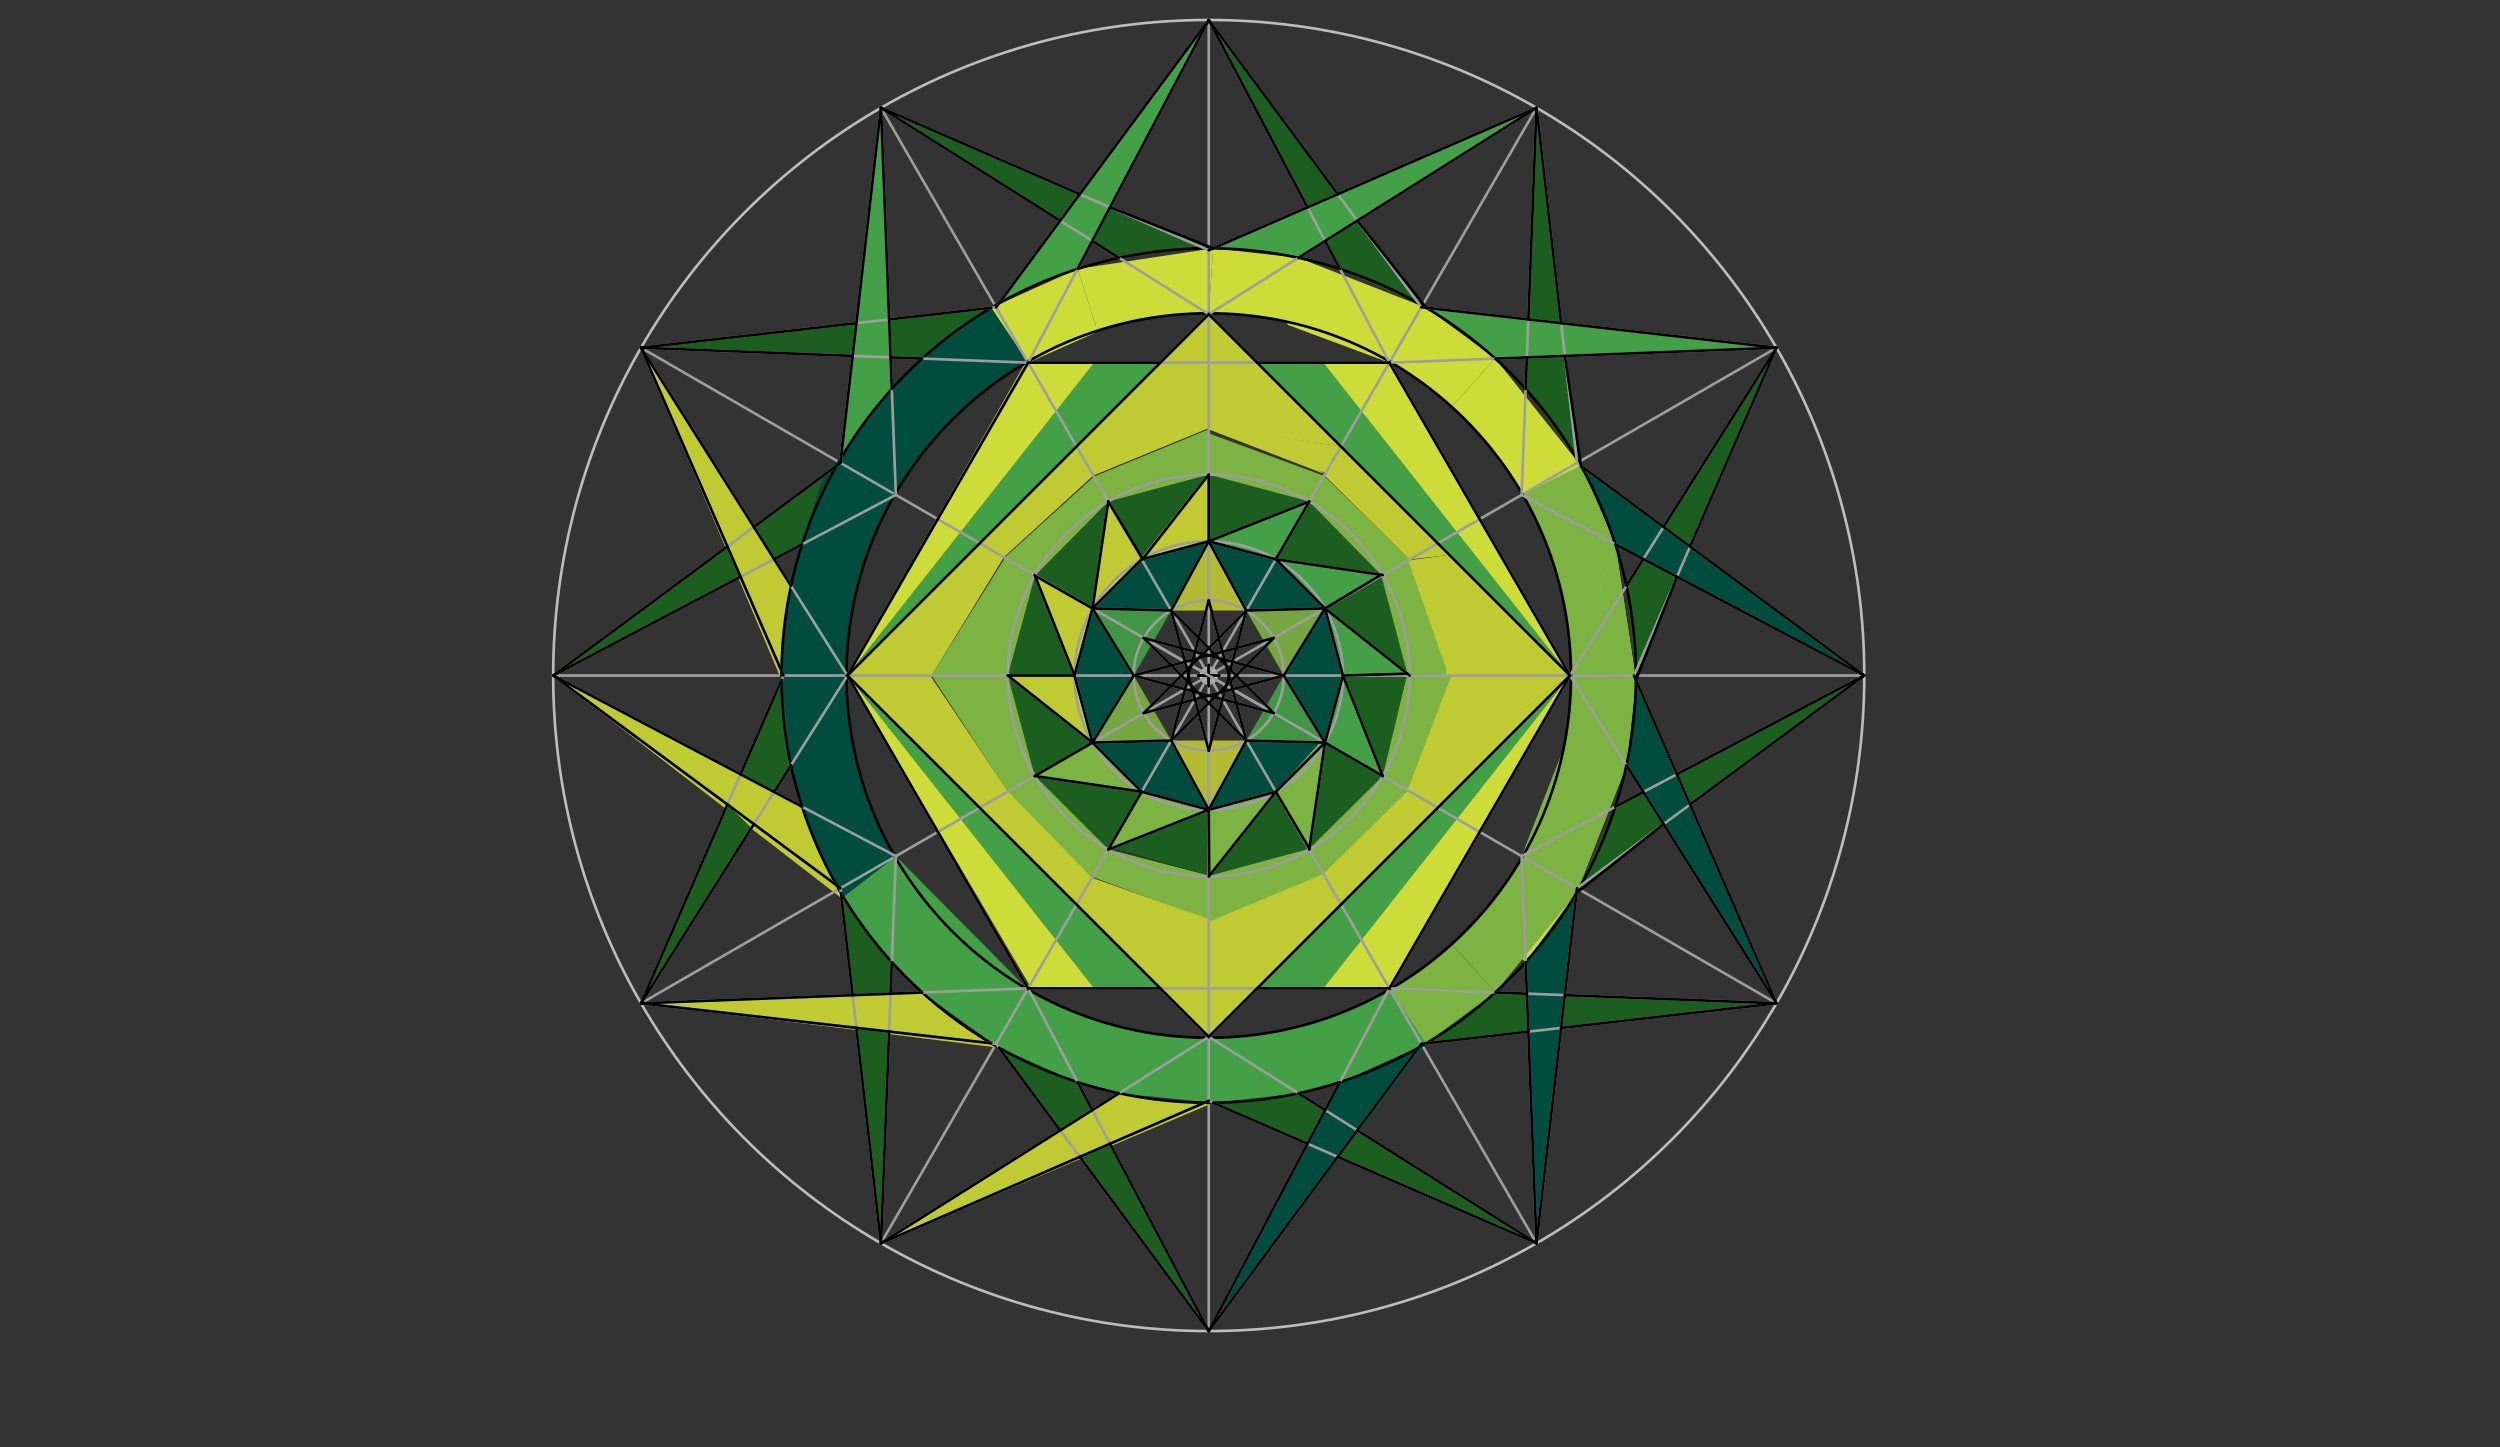 <svg xmlns="http://www.w3.org/2000/svg" class="svg--1it" height="100%" preserveAspectRatio="xMidYMid meet" viewBox="0 0 950 550" width="100%"><rect x="0" y="0" width="950" height="550" fill="#333333" stroke="none"/><defs><marker id="marker-arrow" markerHeight="16" markerUnits="userSpaceOnUse" markerWidth="24" orient="auto-start-reverse" refX="24" refY="4" viewBox="0 0 24 8"><path d="M 0 0 L 24 4 L 0 8 z" stroke="inherit"></path></marker></defs><g class="aux-layer--1FB"><g class="element--2qn"><g class="center--1s5"><line x1="455.32" y1="256.7" x2="463.32" y2="256.7" stroke="#BDBDBD" stroke-width="1" stroke-linecap="round"></line><line x1="459.32" y1="252.7" x2="459.32" y2="260.7" stroke="#BDBDBD" stroke-width="1" stroke-linecap="round"></line><circle class="hit--230" cx="459.32" cy="256.7" r="4" stroke="none" fill="transparent"></circle></g><circle cx="459.32" cy="256.7" fill="none" r="249.11" stroke="#BDBDBD" stroke-dasharray="none" stroke-width="1"></circle></g><g class="element--2qn"><circle cx="459.32" cy="256.7" r="3" stroke="#BDBDBD" stroke-width="1" fill="#ffffff"></circle>}</g></g><g class="main-layer--3Vd"><g class="element--2qn"><g fill="#C0CA33" opacity="0.5"><path d="M 455.498 242.435 L 459.32 228.171 L 455.498 242.435 Z" stroke="none"></path></g></g><g class="element--2qn"><g fill="#C0CA33" opacity="0.9"><path d="M 459.32 205.699 L 473.585 231.993 L 445.055 231.993 L 459.32 205.699 Z" stroke="none"></path></g></g><g class="element--2qn"><g fill="#7CB342" opacity="0.9"><path d="M 473.585 231.993 L 503.488 231.2 L 487.849 256.7 L 473.585 231.993 Z" stroke="none"></path></g></g><g class="element--2qn"><g fill="#43A047" opacity="0.9"><path d="M 487.849 256.7 L 503.488 282.2 L 473.609 281.408 L 487.849 256.7 Z" stroke="none"></path></g></g><g class="element--2qn"><g fill="#C0CA33" opacity="0.9"><path d="M 473.609 281.408 L 459.32 307.701 L 445.055 281.407 L 473.609 281.408 Z" stroke="none"></path></g></g><g class="element--2qn"><g fill="#7CB342" opacity="0.9"><path d="M 445.055 281.407 L 430.791 256.7 L 415.152 282.2 L 445.055 281.407 Z" stroke="none"></path></g></g><g class="element--2qn"><g fill="#43A047" opacity="0.9"><path d="M 430.791 256.7 L 445.055 231.993 L 415.152 231.2 L 430.791 256.7 Z" stroke="none"></path></g></g><g class="element--2qn"><g fill="#004D40" opacity="1"><path d="M 459.32 205.699 L 484.82 212.532 L 503.488 231.2 L 473.585 231.993 L 459.32 205.699 Z" stroke="none"></path></g></g><g class="element--2qn"><g fill="#004D40" opacity="1"><path d="M 503.488 231.2 L 510.321 256.7 L 503.488 282.2 L 487.849 256.7 L 503.488 231.2 Z" stroke="none"></path></g></g><g class="element--2qn"><g fill="#004D40" opacity="1"><path d="M 503.488 282.2 L 484.82 300.868 L 459.32 307.701 L 473.609 281.408 L 503.5 281.631 Z" stroke="none"></path></g></g><g class="element--2qn"><g fill="#004D40" opacity="1"><path d="M 459.32 307.701 L 445.055 281.407 L 415.152 282.2 L 415.152 282.2 L 415.152 282.2 L 433.819 300.868 L 459.32 307.701 Z" stroke="none"></path></g></g><g class="element--2qn"><g fill="#004D40" opacity="1"><path d="M 415.152 282.2 L 430.791 256.7 L 415.152 231.2 L 408.319 256.7 L 415.152 282.2 Z" stroke="none"></path></g></g><g class="element--2qn"><g fill="#004D40" opacity="1"><path d="M 415.152 231.2 L 434.216 212.426 L 459.32 205.699 L 445.055 231.993 L 415.152 231.2 Z" stroke="none"></path></g></g><g class="element--2qn"><g fill="#43A047" opacity="1"><path d="M 459.32 205.699 L 497.499 190.573 L 484.82 212.532 L 459.32 205.699 Z" stroke="none"></path></g></g><g class="element--2qn"><g fill="#43A047" opacity="1"><path d="M 484.82 212.532 L 524.794 218.425 L 503.488 231.2 L 484.82 212.532 Z" stroke="none"></path></g></g><g class="element--2qn"><g fill="#43A047" opacity="1"><path d="M 503.488 231.2 L 534.793 256 L 510.321 256.7 L 503.488 231.2 Z" stroke="none"></path></g></g><g class="element--2qn"><g fill="#43A047" opacity="1"><path d="M 510.321 256.7 L 525.447 294.879 L 503.488 282.2 L 510.321 256.7 Z" stroke="none"></path></g></g><g class="element--2qn"><g fill="#7CB342" opacity="1"><path d="M 503.488 282.2 L 497.547 322.495 L 484.82 300.868 L 502 281.631 Z" stroke="none"></path></g></g><g class="element--2qn"><g fill="#7CB342" opacity="1"><path d="M 484.82 300.868 L 459.51 332.818 L 459.32 307.701 L 484.82 300.868 Z" stroke="none"></path></g></g><g class="element--2qn"><g fill="#7CB342" opacity="1"><path d="M 459.32 307.701 L 421.141 322.827 L 433.819 300.868 L 459.32 307.701 Z" stroke="none"></path></g></g><g class="element--2qn"><g fill="#7CB342" opacity="1"><path d="M 433.819 300.868 L 415.152 282.2 L 393.193 294.879 L 433.819 300.868 Z" stroke="none"></path></g></g><g class="element--2qn"><g fill="#C0CA33" opacity="1"><path d="M 415.152 282.2 L 408.319 256.7 L 382.963 256.7 L 415.152 282.2 Z" stroke="none"></path></g></g><g class="element--2qn"><g fill="#C0CA33" opacity="1"><path d="M 408.319 256.7 L 415.152 231.2 L 393.292 218.772 L 408.319 256.7 Z" stroke="none"></path></g></g><g class="element--2qn"><g fill="#C0CA33" opacity="1"><path d="M 415.152 231.2 L 434.216 212.426 L 421.141 190.573 L 415.152 231.2 Z" stroke="none"></path></g></g><g class="element--2qn"><g fill="#C0CA33" opacity="1"><path d="M 434.216 212.426 L 459.32 205.699 L 459.32 180.343 L 434.216 212.426 Z" stroke="none"></path></g></g><g class="element--2qn"><g fill="#1B5E20" opacity="1"><path d="M 459.32 180.343 L 497.499 190.573 L 459.32 205.699 L 459.32 180.343 Z" stroke="none"></path></g></g><g class="element--2qn"><g fill="#1B5E20" opacity="1"><path d="M 497.499 190.573 L 484.82 212.532 L 524.794 218.425 L 497.499 190.573 Z" stroke="none"></path></g></g><g class="element--2qn"><g fill="#1B5E20" opacity="1"><path d="M 524.794 218.425 L 534.793 256 L 503.488 231.2 L 524.794 218.425 Z" stroke="none"></path></g></g><g class="element--2qn"><g fill="#1B5E20" opacity="1"><path d="M 534.793 256 L 525.447 294.879 L 510.321 256.7 L 534.793 256 Z" stroke="none"></path></g></g><g class="element--2qn"><g fill="#1B5E20" opacity="1"><path d="M 525.447 294.879 L 503.488 282.2 L 497.547 322.495 L 525.447 294.879 Z" stroke="none"></path></g></g><g class="element--2qn"><g fill="#1B5E20" opacity="1"><path d="M 459.51 332.818 L 484.82 300.868 L 497.547 322.495 L 459.51 332.818 Z" stroke="none"></path></g></g><g class="element--2qn"><g fill="#1B5E20" opacity="1"><path d="M 421.141 322.827 L 449.347 311.652 L 459.32 307.701 L 459.51 332.818 L 425 322.631 Z" stroke="none"></path></g></g><g class="element--2qn"><g fill="#1B5E20" opacity="1"><path d="M 433.819 300.868 L 393.193 294.879 L 421.141 322.827 L 433.819 300.868 Z" stroke="none"></path></g></g><g class="element--2qn"><g fill="#1B5E20" opacity="1"><path d="M 393.193 294.879 L 415.152 282.2 L 382.963 256.7 L 393.193 294.879 Z" stroke="none"></path></g></g><g class="element--2qn"><g fill="#1B5E20" opacity="1"><path d="M 382.963 256.7 L 393.292 218.772 L 408.319 256.7 L 382.963 256.7 Z" stroke="none"></path></g></g><g class="element--2qn"><g fill="#1B5E20" opacity="1"><path d="M 393.292 218.772 L 421.141 190.573 L 415.152 231.2 L 393.292 218.772 Z" stroke="none"></path></g></g><g class="element--2qn"><g fill="#1B5E20" opacity="1"><path d="M 421.141 190.573 L 459.32 180.343 L 434.216 212.426 L 421.141 190.573 Z" stroke="none"></path></g></g><g class="element--2qn"><g fill="#7CB342" opacity="1"><path d="M 415.676 181.106 L 459.32 163.131 L 459.32 180.343 L 421.141 190.573 L 393.292 218.772 L 381.734 211.905 L 415.676 181.106 Z" stroke="none"></path></g></g><g class="element--2qn"><g fill="#7CB342" opacity="1"><path d="M 477 176.176 L 502.876 181.259 L 477 176.176 Z" stroke="none"></path></g></g><g class="element--2qn"><g fill="#7CB342" opacity="1"><path d="M 459.32 164.676 L 459.32 180.343 L 497.499 190.573 L 497.499 190.573 L 497.499 190.573 L 524.794 218.425 L 535.792 212.549 L 503.126 180.826 L 459.32 164.676 Z" stroke="none"></path></g></g><g class="element--2qn"><g fill="#7CB342" opacity="1"><path d="M 535.576 212.674 L 524.794 218.425 L 534.793 256 L 553.5 256.7 L 535.576 212.674 Z" stroke="none"></path></g></g><g class="element--2qn"><g fill="#7CB342" opacity="1"><path d="M 535.439 300.647 L 551.5 256.7 L 534.793 256 L 525.447 294.879 L 525.447 294.879 L 551.5 256.7 L 525.447 294.879 L 525.447 294.879 L 525.447 294.879 L 525.447 294.879 L 535.439 300.647 Z" stroke="none"></path></g></g><g class="element--2qn"><g fill="#7CB342" opacity="1"><path d="M 535.714 300.806 L 503.48 333.188 L 497.547 322.495 L 525.447 294.879 L 535.714 300.806 Z" stroke="none"></path></g></g><g class="element--2qn"><g fill="#7CB342" opacity="1"><path d="M 503.264 332.813 L 497.547 322.495 L 459.51 332.818 L 459.32 350.676 L 503.264 332.813 Z" stroke="none"></path></g></g><g class="element--2qn"><g fill="#7CB342" opacity="1"><path d="M 459.32 349.676 L 459.51 332.818 L 421.141 322.827 L 415.125 333.248 L 459.32 349.676 Z" stroke="none"></path></g></g><g class="element--2qn"><g fill="#7CB342" opacity="1"><path d="M 421.141 322.827 L 459.51 332.818 L 421.141 322.827 Z" stroke="none"></path></g></g><g class="element--2qn"><g fill="#7CB342" opacity="1"><path d="M 414.875 333.681 L 382.129 301.266 L 393.193 294.879 L 421.141 322.827 L 421.141 322.827 L 414.875 333.681 Z" stroke="none"></path></g></g><g class="element--2qn"><g fill="#7CB342" opacity="1"><path d="M 382.937 300.8 L 354 256.7 L 381.892 211.997 L 393.292 218.772 L 382.963 256.7 L 393.193 294.879 L 421.141 322.827 L 415.591 332.44 L 459.32 347.176 L 459.51 332.818 L 421.141 322.827 L 421.141 322.827 L 415.591 332.44 L 421.141 322.827 L 382.937 300.8 Z" stroke="none"></path></g></g><g class="element--2qn"><g fill="#C0CA33" opacity="1"><path d="M 322.046 256.7 L 459.32 119.426 L 459.32 162.676 L 415.446 180.707 L 381.459 211.747 L 354 256.7 L 322.046 256.7 Z" stroke="none"></path></g></g><g class="element--2qn"><g fill="#C0CA33" opacity="1"><path d="M 509.566 169.672 L 459.32 162.176 L 459.32 119.426 L 509.566 169.672 Z" stroke="none"></path></g></g><g class="element--2qn"><g fill="#C0CA33" opacity="1"><path d="M 459.32 161.676 L 503.706 179.821 L 509.566 169.672 L 459.32 161.676 Z" stroke="none"></path></g></g><g class="element--2qn"><g fill="#C0CA33" opacity="1"><path d="M 459.32 163.176 L 503.489 180.196 L 503.489 180.196 L 459.32 151.176 L 509.566 169.672 L 459.32 151.176 L 459.32 163.176 Z" stroke="none"></path></g></g><g class="element--2qn"><g fill="#C0CA33" opacity="1"><path d="M 509.566 169.672 L 503.239 180.629 L 535.7 212.602 L 550.717 210.824 L 509.566 169.672 Z" stroke="none"></path></g></g><g class="element--2qn"><g fill="#C0CA33" opacity="1"><path d="M 535.109 212.943 L 550.455 256.7 L 550.717 210.824 L 550.717 210.824 L 535.109 212.943 Z" stroke="none"></path></g></g><g class="element--2qn"><g fill="#C0CA33" opacity="1"><path d="M 550.717 210.824 L 596.594 256.7 L 549.455 256.7 L 550.717 210.824 Z" stroke="none"></path></g></g><g class="element--2qn"><g fill="#C0CA33" opacity="1"><path d="M 551.455 256.7 L 534.872 300.32 L 596.594 256.7 L 551.455 256.7 Z" stroke="none"></path></g></g><g class="element--2qn"><g fill="#C0CA33" opacity="1"><path d="M 596.594 256.7 L 546.348 306.946 L 534.28 299.978 L 596.594 256.7 Z" stroke="none"></path></g></g><g class="element--2qn"><g fill="#C0CA33" opacity="1"><path d="M 546.348 306.946 L 509.566 343.728 L 459.32 393.974 L 459.32 350.267 L 502.859 332.111 L 535.069 300.434 L 546.348 306.946 Z" stroke="none"></path></g></g><g class="element--2qn"><g fill="#C0CA33" opacity="1"><path d="M 459.32 393.974 L 409.074 343.728 L 372.292 306.946 L 322.046 256.7 L 353.455 256.7 L 383.022 300.75 L 414.949 333.553 L 459.32 349.267 L 459.32 393.974 Z" stroke="none"></path></g></g><g class="element--2qn"><g fill="#43A047" opacity="1"><path d="M 440.929 137.817 L 415.806 137.817 L 322.046 256.7 L 440.929 137.817 Z" stroke="none"></path></g></g><g class="element--2qn"><g fill="#43A047" opacity="1"><path d="M 477.711 137.817 L 502.834 137.817 L 596.594 256.7 L 477.711 137.817 Z" stroke="none"></path></g></g><g class="element--2qn"><g fill="#43A047" opacity="1"><path d="M 477.711 375.583 L 502.834 375.583 L 596.594 256.7 L 477.711 375.583 Z" stroke="none"></path></g></g><g class="element--2qn"><g fill="#43A047" opacity="1"><path d="M 440.929 375.583 L 415.806 375.583 L 322.046 256.7 L 440.929 375.583 Z" stroke="none"></path></g></g><g class="element--2qn"><g fill="#CDDC39" opacity="1"><path d="M 390.683 375.583 L 415.806 375.583 L 322.046 256.7 L 390.955 373.903 Z" stroke="none"></path></g></g><g class="element--2qn"><g fill="#CDDC39" opacity="1"><path d="M 527.957 375.583 L 502.834 375.583 L 596.594 256.7 L 527.957 375.583 Z" stroke="none"></path></g></g><g class="element--2qn"><g fill="#CDDC39" opacity="1"><path d="M 527.957 137.817 L 502.834 137.817 L 596.594 256.7 L 527.957 137.817 Z" stroke="none"></path></g></g><g class="element--2qn"><g fill="#CDDC39" opacity="1"><path d="M 390.683 137.817 L 415.806 137.817 L 322.046 256.7 L 392.955 131.994 Z" stroke="none"></path></g></g><g class="element--2qn"><g fill="#CDDC39" opacity="1"><path d="M 390.683 137.817 L 376.676 116.954 L 419.852 124.821 L 389.247 138.211 A 137.658 137.658 0 0 1 419.852 124.821 Z" stroke="none"></path></g></g><g class="element--2qn"><g fill="#CDDC39" opacity="1"><path d="M 376.676 116.954 L 409.46 102.191 L 417.044 125.694 L 417.044 125.694 A 137.658 137.658 0 0 0 390.491 137.485 L 376.676 116.954 Z" stroke="none"></path></g></g><g class="element--2qn"><g fill="#CDDC39" opacity="1"><path d="M 409.46 102.191 L 461.019 94.354 L 459.32 119.426 L 459.32 119.042 L 459.32 119.042 A 137.658 137.658 0 0 0 417.044 125.694 Z" stroke="none"></path></g></g><g class="element--2qn"><g fill="#CDDC39" opacity="1"><path d="M 461.019 94.354 L 493.395 97.961 L 488.211 122.108 L 488.211 122.108 A 137.658 137.658 0 0 0 459.32 119.042 L 461.019 94.354 Z" stroke="none"></path></g></g><g class="element--2qn"><g fill="#CDDC39" opacity="1"><path d="M 484.955 115.494 L 493.395 97.961 L 541.964 116.954 L 527.957 137.817 L 489.455 123.494 Z" stroke="none"></path></g></g><g class="element--2qn"><g fill="#CDDC39" opacity="1"><path d="M 541.964 116.954 L 568.199 136.266 L 551.637 154.585 L 551.637 154.585 A 137.658 137.658 0 0 0 525.6 136.049 L 541.964 116.954 Z" stroke="none"></path></g></g><g class="element--2qn"><g fill="#CDDC39" opacity="1"><path d="M 568.199 136.266 L 600.765 176.998 L 578.203 188.063 L 578.535 187.871 L 578.535 187.871 A 137.658 137.658 0 0 0 551.637 154.585 Z" stroke="none"></path></g></g><g class="element--2qn"><g fill="#CDDC39" opacity="1"><path d="M 600.765 176.998 L 613.829 206.84 L 590.326 214.425 L 590.326 214.425 A 137.658 137.658 0 0 0 578.535 187.871 L 600.765 176.998 Z" stroke="none"></path></g></g><g class="element--2qn"><g fill="#CDDC39" opacity="1"><path d="M 613.829 206.84 L 621.666 258.399 L 596.594 256.7 L 596.978 256.7 L 596.978 256.7 A 137.658 137.658 0 0 0 590.326 214.425 Z" stroke="none"></path></g></g><g class="element--2qn"><g fill="#CDDC39" opacity="1"><path d="M 621.666 258.399 L 618.059 290.775 L 593.912 285.591 L 593.912 285.591 A 137.658 137.658 0 0 0 596.978 256.7 L 621.666 258.399 Z" stroke="none"></path></g></g><g class="element--2qn"><g fill="#CDDC39" opacity="1"><path d="M 618.059 290.775 L 599.066 339.344 L 578.203 325.337 L 578.535 325.529 L 578.535 325.529 A 137.658 137.658 0 0 0 593.912 285.591 Z" stroke="none"></path></g></g><g class="element--2qn"><g fill="#CDDC39" opacity="1"><path d="M 599.066 339.344 L 579.754 365.579 L 561.435 349.017 L 561.435 349.017 A 137.658 137.658 0 0 0 578.535 325.529 L 599.066 339.344 Z" stroke="none"></path></g></g><g class="element--2qn"><g fill="#7CB342" opacity="1"><path d="M 600.765 176.998 L 578.203 188.063 L 578.535 187.871 L 578.535 187.871 A 137.658 137.658 0 0 1 596.978 256.7 L 613.829 206.84 L 600.765 176.998 Z" stroke="none"></path></g></g><g class="element--2qn"><g fill="#7CB342" opacity="1"><path d="M 613.829 206.84 L 621.666 258.399 L 596.594 256.7 L 613.829 206.84 Z" stroke="none"></path></g></g><g class="element--2qn"><g fill="#7CB342" opacity="1"><path d="M 621.666 258.399 L 596.594 256.7 L 596.978 256.7 L 596.978 256.7 A 137.658 137.658 0 0 1 593.912 285.591 L 618.059 290.775 L 621.666 258.399 Z" stroke="none"></path></g></g><g class="element--2qn"><g fill="#7CB342" opacity="1"><path d="M 618.059 290.775 L 599.066 339.344 L 578.203 325.337 L 578.535 325.529 L 578.535 325.529 A 137.658 137.658 0 0 0 593.792 286.143 Z" stroke="none"></path></g></g><g class="element--2qn"><g fill="#7CB342" opacity="1"><path d="M 594.161 284.408 L 618.059 290.775 L 599.066 339.344 L 578.203 325.337 L 594.161 284.408 Z" stroke="none"></path></g></g><g class="element--2qn"><g fill="#7CB342" opacity="1"><path d="M 578.203 325.337 L 599.066 339.344 L 568.199 377.134 L 551.637 358.815 L 551.637 358.815 A 137.658 137.658 0 0 0 578.535 325.529 Z" stroke="none"></path></g></g><g class="element--2qn"><g fill="#7CB342" opacity="1"><path d="M 568.199 377.134 L 461.019 419.046 L 459.32 393.974 L 459.32 394.358 L 459.32 394.358 A 137.658 137.658 0 0 0 528.149 375.915 L 528.149 375.915 L 528.149 375.915 A 137.658 137.658 0 0 0 551.637 358.815 Z" stroke="none"></path></g></g><g class="element--2qn"><g fill="#7CB342" opacity="1"><path d="M 568.199 377.134 L 541.964 396.446 L 509.18 411.209 L 493.395 415.439 L 461.019 419.046 L 518.073 394.335 L 568.199 377.134 Z" stroke="none"></path></g></g><g class="element--2qn"><g fill="#43A047" opacity="1"><path d="M 541.964 396.446 L 527.957 375.583 L 528.149 375.915 L 528.149 375.915 A 137.658 137.658 0 0 1 459.32 394.358 L 459.32 394.358 L 459.32 394.358 A 137.658 137.658 0 0 1 390.491 375.915 L 340.437 325.337 L 319.801 341.333 L 338.859 366.277 L 350.441 377.134 L 379.618 398.145 L 409.576 411.429 L 425.245 415.439 L 461.019 419.046 L 493.395 415.439 L 509.18 411.209 L 541.964 396.446 Z" stroke="none"></path></g></g><g class="element--2qn"><g fill="#004D40" opacity="1"><path d="M 390.683 137.817 L 376.676 116.954 L 350.441 136.266 L 338.886 147.821 L 312.867 180.706 L 304.811 206.84 L 300.581 222.625 L 296.974 258.399 L 300.581 290.775 L 304.811 306.56 L 319.801 341.333 L 340.437 325.337 L 340.105 325.529 L 340.105 325.529 A 137.658 137.658 0 0 1 321.662 256.7 L 321.662 256.7 L 321.662 256.7 A 137.658 137.658 0 0 1 340.105 187.871 L 340.105 187.871 L 340.105 187.871 A 137.658 137.658 0 0 1 390.491 137.485 Z" stroke="none"></path></g></g><g class="element--2qn"><g fill="#43A047" opacity="1"><path d="M 319.364 175.896 L 334.765 40.965 L 338.886 147.821 L 338.886 147.821 L 338.886 147.821 A 162.355 162.355 0 0 0 320.726 172.138 Z" stroke="none"></path></g></g><g class="element--2qn"><g fill="#43A047" opacity="1"><path d="M 459.32 7.59 L 409.46 102.191 L 409.46 102.191 L 409.46 102.191 A 162.355 162.355 0 0 0 380.835 114.576 L 459.32 7.59 Z" stroke="none"></path></g></g><g class="element--2qn"><g fill="#43A047" opacity="1"><path d="M 461.019 94.354 L 583.875 40.965 L 493.395 97.961 L 493.395 97.961 L 493.395 97.961 A 162.355 162.355 0 0 0 461.019 94.354 Z" stroke="none"></path></g></g><g class="element--2qn"><g fill="#43A047" opacity="1"><path d="M 541.964 116.954 L 675.055 132.145 L 568.199 136.266 L 568.199 136.266 L 568.199 136.266 A 162.355 162.355 0 0 0 541.964 116.954 Z" stroke="none"></path></g></g><g class="element--2qn"><g fill="#004D40" opacity="1"><path d="M 600.765 176.998 L 708.43 256.7 L 613.829 206.84 L 613.829 206.84 L 613.829 206.84 A 162.355 162.355 0 0 0 600.765 176.998 Z" stroke="none"></path></g></g><g class="element--2qn"><g fill="#004D40" opacity="1"><path d="M 621.666 258.399 L 675.055 381.255 L 618.059 290.775 L 618.059 290.775 L 618.059 290.775 A 162.355 162.355 0 0 0 621.666 258.399 Z" stroke="none"></path></g></g><g class="element--2qn"><g fill="#004D40" opacity="1"><path d="M 599.066 339.344 L 583.875 472.435 L 580.218 377.598 L 579.754 365.579 L 579.754 365.579 L 579.754 365.579 A 162.355 162.355 0 0 0 599.066 339.344 Z" stroke="none"></path></g></g><g class="element--2qn"><g fill="#004D40" opacity="1"><path d="M 541.964 396.446 L 459.32 505.81 L 509.18 411.209 L 509.18 411.209 L 509.18 411.209 A 162.355 162.355 0 0 0 541.964 396.446 Z" stroke="none"></path></g></g><g class="element--2qn"><g fill="#C0CA33" opacity="1"><path d="M 294.17 212.448 L 243.585 132.145 L 296.974 258.399 L 296.974 258.399 L 296.974 258.399 A 162.355 162.355 0 0 1 300.581 222.625 L 294.17 212.448 Z" stroke="none"></path></g></g><g class="element--2qn"><g fill="#C0CA33" opacity="1"><path d="M 304.811 306.56 L 210.21 256.7 L 319.801 341.333 L 320.508 340.904 L 320.508 340.904 A 162.355 162.355 0 0 1 304.811 306.56 Z" stroke="none"></path></g></g><g class="element--2qn"><g fill="#C0CA33" opacity="1"><path d="M 379.618 398.145 L 243.585 381.255 L 350.441 377.134 L 350.441 377.134 L 350.441 377.134 A 162.355 162.355 0 0 0 379.719 398.201 Z" stroke="none"></path></g></g><g class="element--2qn"><g fill="#C0CA33" opacity="1"><path d="M 461.019 419.046 L 334.765 472.435 L 425.245 415.439 L 425.245 415.439 L 425.245 415.439 A 162.355 162.355 0 0 0 461.019 419.046 Z" stroke="none"></path></g></g><g class="element--2qn"><g fill="#1B5E20" opacity="1"><path d="M 410.311 73.794 L 334.765 40.965 L 402.859 83.86 L 409 72.858 Z" stroke="none"></path></g></g><g class="element--2qn"><g fill="#1B5E20" opacity="1"><path d="M 410.311 73.794 L 402.859 83.86 L 334.765 40.965 L 410.311 73.794 Z" stroke="none"></path></g></g><g class="element--2qn"><g fill="#1B5E20" opacity="1"><path d="M 421.796 78.786 L 415.068 91.55 L 425.245 97.961 L 425.245 97.961 L 425.245 97.961 A 162.355 162.355 0 0 1 461.019 94.354 L 421.796 78.786 Z" stroke="none"></path></g></g><g class="element--2qn"><g fill="#1B5E20" opacity="1"><path d="M 461.019 94.354 L 441.407 86.57 L 421.796 78.786 L 415.068 91.55 L 459.5 92.858 Z" stroke="none"></path></g></g><g class="element--2qn"><g fill="#1B5E20" opacity="1"><path d="M 459.32 7.59 L 508.329 73.794 L 496.844 78.786 L 459.32 7.59 Z" stroke="none"></path></g></g><g class="element--2qn"><g fill="#1B5E20" opacity="1"><path d="M 515.78 83.86 L 528.872 100.407 L 541.964 116.954 L 509.18 102.191 L 503.572 91.55 L 515.78 83.86 Z" stroke="none"></path></g></g><g class="element--2qn"><g fill="#1B5E20" opacity="1"><path d="M 583.875 40.965 L 593.216 122.804 L 580.774 121.384 L 583.875 40.965 Z" stroke="none"></path></g></g><g class="element--2qn"><g fill="#1B5E20" opacity="1"><path d="M 594.636 135.246 L 597.701 156.122 L 600.765 176.998 L 579.758 147.742 L 580.218 135.802 L 594.636 135.246 Z" stroke="none"></path></g></g><g class="element--2qn"><g fill="#1B5E20" opacity="1"><path d="M 675.055 132.145 L 642.226 207.691 L 632.16 200.239 L 675.055 132.145 Z" stroke="none"></path></g></g><g class="element--2qn"><g fill="#1B5E20" opacity="1"><path d="M 637.234 219.176 L 629.45 238.787 L 621.666 258.399 L 618.059 222.625 L 624.47 212.448 L 637.234 219.176 Z" stroke="none"></path></g></g><g class="element--2qn"><g fill="#1B5E20" opacity="1"><path d="M 708.43 256.7 L 642.226 305.709 L 637.234 294.224 L 708.43 256.7 Z" stroke="none"></path></g></g><g class="element--2qn"><g fill="#1B5E20" opacity="1"><path d="M 624.47 300.952 L 613.829 306.56 L 599.066 339.344 L 632.16 313.161 L 624.47 300.952 Z" stroke="none"></path></g></g><g class="element--2qn"><g fill="#1B5E20" opacity="1"><path d="M 675.055 381.255 L 593.216 390.596 L 594.636 378.154 L 675.055 381.255 Z" stroke="none"></path></g></g><g class="element--2qn"><g fill="#1B5E20" opacity="1"><path d="M 580.774 392.016 L 580.218 377.598 L 568.199 377.134 L 541.964 396.446 L 580.774 392.016 Z" stroke="none"></path></g></g><g class="element--2qn"><g fill="#1B5E20" opacity="1"><path d="M 583.875 472.435 L 515.78 429.54 L 508.329 439.606 L 583.875 472.435 Z" stroke="none"></path></g></g><g class="element--2qn"><g fill="#1B5E20" opacity="1"><path d="M 503.572 421.85 L 493.395 415.439 L 461.019 419.046 L 496.844 434.614 L 503.572 421.85 Z" stroke="none"></path></g></g><g class="element--2qn"><g fill="#1B5E20" opacity="1"><path d="M 459.32 505.81 L 443.318 495.722 L 421.796 434.614 L 421.796 434.614 L 443.318 495.722 L 459.32 505.81 Z" stroke="none"></path></g></g><g class="element--2qn"><g fill="#1B5E20" opacity="1"><path d="M 459.32 505.81 L 421.796 434.614 L 410.311 439.606 L 459.32 505.81 Z" stroke="none"></path></g></g><g class="element--2qn"><g fill="#1B5E20" opacity="1"><path d="M 415.068 421.85 L 409.576 411.429 L 379.618 398.145 L 402.859 429.54 L 415.068 421.85 Z" stroke="none"></path></g></g><g class="element--2qn"><g fill="#1B5E20" opacity="1"><path d="M 334.765 472.435 L 334.765 472.435 L 337.866 392.016 L 325.424 390.596 L 334.765 472.435 Z" stroke="none"></path></g></g><g class="element--2qn"><g fill="#1B5E20" opacity="1"><path d="M 338.422 377.598 L 338.859 366.277 L 319.801 341.333 L 324.004 378.154 L 338.859 366.277 L 338.859 366.277 L 338.859 366.277 L 324.004 378.154 L 339.227 377.585 Z" stroke="none"></path></g></g><g class="element--2qn"><g fill="#1B5E20" opacity="1"><path d="M 243.585 381.255 L 285.571 314.602 L 276.414 305.709 L 243.585 381.255 Z" stroke="none"></path></g></g><g class="element--2qn"><g fill="#1B5E20" opacity="1"><path d="M 294.17 300.952 L 300.581 290.775 L 296.974 258.399 L 281.406 294.224 L 294.091 300.722 Z" stroke="none"></path></g></g><g class="element--2qn"><g fill="#1B5E20" opacity="1"><path d="M 312.867 180.706 L 304.811 206.84 L 294.17 212.448 L 286.48 200.239 L 312.867 180.706 Z" stroke="none"></path></g></g><g class="element--2qn"><g fill="#1B5E20" opacity="1"><path d="M 276.414 207.691 L 281.406 219.176 L 210.21 256.7 L 276.414 207.691 Z" stroke="none"></path></g></g><g class="element--2qn"><g fill="#1B5E20" opacity="1"><path d="M 376.676 116.954 L 337.866 121.384 L 338.422 135.802 L 350.441 136.266 L 376.676 116.954 Z" stroke="none"></path></g></g><g class="element--2qn"><g fill="#1B5E20" opacity="1"><path d="M 325.424 122.804 L 243.585 132.145 L 324.004 135.246 L 325.424 122.804 Z" stroke="none"></path></g></g><g class="element--2qn"><line stroke="#9E9E9E" stroke-dasharray="none" stroke-linecap="round" stroke-width="1" x1="459.32" x2="459.32" y1="7.59" y2="505.81"></line></g><g class="element--2qn"><line stroke="#9E9E9E" stroke-dasharray="none" stroke-linecap="round" stroke-width="1" x1="708.43" x2="210.21" y1="256.7" y2="256.7"></line></g><g class="element--2qn"><line stroke="#9E9E9E" stroke-dasharray="none" stroke-linecap="round" stroke-width="1" x1="459.32" x2="583.875" y1="256.7" y2="40.965"></line></g><g class="element--2qn"><line stroke="#9E9E9E" stroke-dasharray="none" stroke-linecap="round" stroke-width="1" x1="459.32" x2="675.055" y1="256.7" y2="132.145"></line></g><g class="element--2qn"><line stroke="#9E9E9E" stroke-dasharray="none" stroke-linecap="round" stroke-width="1" x1="459.32" x2="675.055" y1="256.7" y2="381.255"></line></g><g class="element--2qn"><line stroke="#9E9E9E" stroke-dasharray="none" stroke-linecap="round" stroke-width="1" x1="459.32" x2="583.875" y1="256.7" y2="472.435"></line></g><g class="element--2qn"><line stroke="#9E9E9E" stroke-dasharray="none" stroke-linecap="round" stroke-width="1" x1="459.32" x2="334.765" y1="256.7" y2="472.435"></line></g><g class="element--2qn"><line stroke="#9E9E9E" stroke-dasharray="none" stroke-linecap="round" stroke-width="1" x1="459.32" x2="243.585" y1="256.7" y2="381.255"></line></g><g class="element--2qn"><line stroke="#9E9E9E" stroke-dasharray="none" stroke-linecap="round" stroke-width="1" x1="459.32" x2="243.585" y1="256.7" y2="132.145"></line></g><g class="element--2qn"><line stroke="#9E9E9E" stroke-dasharray="none" stroke-linecap="round" stroke-width="1" x1="459.32" x2="334.765" y1="256.7" y2="40.965"></line></g><g class="element--2qn"><g class="center--1s5"><line x1="455.32" y1="256.7" x2="463.32" y2="256.7" stroke="#9E9E9E" stroke-width="1" stroke-linecap="round"></line><line x1="459.32" y1="252.7" x2="459.32" y2="260.7" stroke="#9E9E9E" stroke-width="1" stroke-linecap="round"></line><circle class="hit--230" cx="459.32" cy="256.7" r="4" stroke="none" fill="transparent"></circle></g><circle cx="459.32" cy="256.7" fill="none" r="28.529" stroke="#9E9E9E" stroke-dasharray="none" stroke-width="1"></circle></g><g class="element--2qn"><g class="center--1s5"><line x1="455.32" y1="256.7" x2="463.32" y2="256.7" stroke="#9E9E9E" stroke-width="1" stroke-linecap="round"></line><line x1="459.32" y1="252.7" x2="459.32" y2="260.7" stroke="#9E9E9E" stroke-width="1" stroke-linecap="round"></line><circle class="hit--230" cx="459.32" cy="256.7" r="4" stroke="none" fill="transparent"></circle></g><circle cx="459.32" cy="256.7" fill="none" r="51.001" stroke="#9E9E9E" stroke-dasharray="none" stroke-width="1"></circle></g><g class="element--2qn"><g class="center--1s5"><line x1="455.32" y1="256.7" x2="463.32" y2="256.7" stroke="#9E9E9E" stroke-width="1" stroke-linecap="round"></line><line x1="459.32" y1="252.7" x2="459.32" y2="260.7" stroke="#9E9E9E" stroke-width="1" stroke-linecap="round"></line><circle class="hit--230" cx="459.32" cy="256.7" r="4" stroke="none" fill="transparent"></circle></g><circle cx="459.32" cy="256.7" fill="none" r="76.357" stroke="#9E9E9E" stroke-dasharray="none" stroke-width="1"></circle></g><g class="element--2qn"><g class="center--1s5"><line x1="455.32" y1="256.7" x2="463.32" y2="256.7" stroke="#000000" stroke-width="1" stroke-linecap="round"></line><line x1="459.32" y1="252.7" x2="459.32" y2="260.7" stroke="#000000" stroke-width="1" stroke-linecap="round"></line><circle class="hit--230" cx="459.32" cy="256.7" r="4" stroke="none" fill="transparent"></circle></g><circle cx="459.32" cy="256.7" fill="none" r="137.658" stroke="#000000" stroke-dasharray="none" stroke-width="1"></circle></g><g class="element--2qn"><g class="center--1s5"><line x1="455.32" y1="256.7" x2="463.32" y2="256.7" stroke="#000000" stroke-width="1" stroke-linecap="round"></line><line x1="459.32" y1="252.7" x2="459.32" y2="260.7" stroke="#000000" stroke-width="1" stroke-linecap="round"></line><circle class="hit--230" cx="459.32" cy="256.7" r="4" stroke="none" fill="transparent"></circle></g><circle cx="459.32" cy="256.7" fill="none" r="162.355" stroke="#000000" stroke-dasharray="none" stroke-width="1"></circle></g><g class="element--2qn"><line stroke="#9E9E9E" stroke-dasharray="none" stroke-linecap="round" stroke-width="1" x1="459.32" x2="473.585" y1="228.171" y2="281.407"></line></g><g class="element--2qn"><line stroke="#9E9E9E" stroke-dasharray="none" stroke-linecap="round" stroke-width="1" x1="473.585" x2="434.613" y1="281.407" y2="242.435"></line></g><g class="element--2qn"><line stroke="#9E9E9E" stroke-dasharray="none" stroke-linecap="round" stroke-width="1" x1="434.613" x2="484.027" y1="242.435" y2="270.965"></line></g><g class="element--2qn"><line stroke="#9E9E9E" stroke-dasharray="none" stroke-linecap="round" stroke-width="1" x1="434.613" x2="487.849" y1="242.435" y2="256.7"></line></g><g class="element--2qn"><line stroke="#9E9E9E" stroke-dasharray="none" stroke-linecap="round" stroke-width="1" x1="487.849" x2="434.613" y1="256.7" y2="270.965"></line></g><g class="element--2qn"><line stroke="#9E9E9E" stroke-dasharray="none" stroke-linecap="round" stroke-width="1" x1="434.613" x2="473.585" y1="270.965" y2="231.993"></line></g><g class="element--2qn"><line stroke="#9E9E9E" stroke-dasharray="none" stroke-linecap="round" stroke-width="1" x1="473.585" x2="459.32" y1="231.993" y2="285.229"></line></g><g class="element--2qn"><line stroke="#9E9E9E" stroke-dasharray="none" stroke-linecap="round" stroke-width="1" x1="459.32" x2="445.055" y1="285.229" y2="231.993"></line></g><g class="element--2qn"><line stroke="#9E9E9E" stroke-dasharray="none" stroke-linecap="round" stroke-width="1" x1="445.055" x2="484.027" y1="231.993" y2="270.965"></line></g><g class="element--2qn"><line stroke="#9E9E9E" stroke-dasharray="none" stroke-linecap="round" stroke-width="1" x1="484.027" x2="430.791" y1="270.965" y2="256.7"></line></g><g class="element--2qn"><line stroke="#9E9E9E" stroke-dasharray="none" stroke-linecap="round" stroke-width="1" x1="430.791" x2="484.027" y1="256.7" y2="242.435"></line></g><g class="element--2qn"><line stroke="#9E9E9E" stroke-dasharray="none" stroke-linecap="round" stroke-width="1" x1="484.027" x2="445.055" y1="242.435" y2="281.407"></line></g><g class="element--2qn"><line stroke="#9E9E9E" stroke-dasharray="none" stroke-linecap="round" stroke-width="1" x1="445.055" x2="459.32" y1="281.407" y2="228.171"></line></g><g class="element--2qn"><line stroke="#9E9E9E" stroke-dasharray="none" stroke-linecap="round" stroke-width="1" x1="459.32" x2="473.585" y1="205.699" y2="231.993"></line></g><g class="element--2qn"><line stroke="#9E9E9E" stroke-dasharray="none" stroke-linecap="round" stroke-width="1" x1="473.585" x2="503.488" y1="231.993" y2="231.2"></line></g><g class="element--2qn"><line stroke="#9E9E9E" stroke-dasharray="none" stroke-linecap="round" stroke-width="1" x1="503.488" x2="487.849" y1="231.2" y2="256.7"></line></g><g class="element--2qn"><line stroke="#9E9E9E" stroke-dasharray="none" stroke-linecap="round" stroke-width="1" x1="487.849" x2="503.488" y1="256.7" y2="282.2"></line></g><g class="element--2qn"><line stroke="#9E9E9E" stroke-dasharray="none" stroke-linecap="round" stroke-width="1" x1="503.488" x2="473.585" y1="282.2" y2="281.407"></line></g><g class="element--2qn"><line stroke="#9E9E9E" stroke-dasharray="none" stroke-linecap="round" stroke-width="1" x1="473.585" x2="459.32" y1="281.407" y2="307.701"></line></g><g class="element--2qn"><line stroke="#9E9E9E" stroke-dasharray="none" stroke-linecap="round" stroke-width="1" x1="459.32" x2="445.055" y1="307.701" y2="281.407"></line></g><g class="element--2qn"><line stroke="#9E9E9E" stroke-dasharray="none" stroke-linecap="round" stroke-width="1" x1="445.055" x2="415.152" y1="281.407" y2="282.2"></line></g><g class="element--2qn"><line stroke="#9E9E9E" stroke-dasharray="none" stroke-linecap="round" stroke-width="1" x1="415.152" x2="430.791" y1="282.2" y2="256.7"></line></g><g class="element--2qn"><line stroke="#9E9E9E" stroke-dasharray="none" stroke-linecap="round" stroke-width="1" x1="430.791" x2="415.152" y1="256.7" y2="231.2"></line></g><g class="element--2qn"><line stroke="#9E9E9E" stroke-dasharray="none" stroke-linecap="round" stroke-width="1" x1="415.152" x2="445.055" y1="231.2" y2="231.993"></line></g><g class="element--2qn"><line stroke="#9E9E9E" stroke-dasharray="none" stroke-linecap="round" stroke-width="1" x1="445.055" x2="459.32" y1="231.993" y2="205.699"></line></g><g class="element--2qn"><line stroke="#9E9E9E" stroke-dasharray="none" stroke-linecap="round" stroke-width="1" x1="459.32" x2="484.82" y1="205.699" y2="212.532"></line></g><g class="element--2qn"><line stroke="#9E9E9E" stroke-dasharray="none" stroke-linecap="round" stroke-width="1" x1="484.82" x2="503.488" y1="212.532" y2="231.2"></line></g><g class="element--2qn"><line stroke="#9E9E9E" stroke-dasharray="none" stroke-linecap="round" stroke-width="1" x1="503.488" x2="510.321" y1="231.2" y2="256.7"></line></g><g class="element--2qn"><line stroke="#9E9E9E" stroke-dasharray="none" stroke-linecap="round" stroke-width="1" x1="510.321" x2="503.488" y1="256.7" y2="282.2"></line></g><g class="element--2qn"><line stroke="#9E9E9E" stroke-dasharray="none" stroke-linecap="round" stroke-width="1" x1="503.488" x2="484.82" y1="282.2" y2="300.868"></line></g><g class="element--2qn"><line stroke="#9E9E9E" stroke-dasharray="none" stroke-linecap="round" stroke-width="1" x1="484.82" x2="459.32" y1="300.868" y2="307.701"></line></g><g class="element--2qn"><line stroke="#9E9E9E" stroke-dasharray="none" stroke-linecap="round" stroke-width="1" x1="459.32" x2="433.819" y1="307.701" y2="300.868"></line></g><g class="element--2qn"><line stroke="#9E9E9E" stroke-dasharray="none" stroke-linecap="round" stroke-width="1" x1="433.819" x2="415.152" y1="300.868" y2="282.2"></line></g><g class="element--2qn"><line stroke="#9E9E9E" stroke-dasharray="none" stroke-linecap="round" stroke-width="1" x1="415.152" x2="408.319" y1="282.2" y2="256.7"></line></g><g class="element--2qn"><line stroke="#9E9E9E" stroke-dasharray="none" stroke-linecap="round" stroke-width="1" x1="408.319" x2="415.152" y1="256.7" y2="231.2"></line></g><g class="element--2qn"><line stroke="#9E9E9E" stroke-dasharray="none" stroke-linecap="round" stroke-width="1" x1="415.152" x2="433.819" y1="231.2" y2="212.532"></line></g><g class="element--2qn"><line stroke="#9E9E9E" stroke-dasharray="none" stroke-linecap="round" stroke-width="1" x1="433.819" x2="459.32" y1="212.532" y2="205.699"></line></g><g class="element--2qn"><line stroke="#9E9E9E" stroke-dasharray="none" stroke-linecap="round" stroke-width="1" x1="433.819" x2="459.32" y1="212.532" y2="180.343"></line></g><g class="element--2qn"><line stroke="#9E9E9E" stroke-dasharray="none" stroke-linecap="round" stroke-width="1" x1="459.32" x2="497.499" y1="205.699" y2="190.573"></line></g><g class="element--2qn"><line stroke="#9E9E9E" stroke-dasharray="none" stroke-linecap="round" stroke-width="1" x1="484.82" x2="525.447" y1="212.532" y2="218.521"></line></g><g class="element--2qn"><line stroke="#9E9E9E" stroke-dasharray="none" stroke-linecap="round" stroke-width="1" x1="503.488" x2="535.677" y1="231.2" y2="256.7"></line></g><g class="element--2qn"><line stroke="#9E9E9E" stroke-dasharray="none" stroke-linecap="round" stroke-width="1" x1="510.321" x2="525.447" y1="256.7" y2="294.879"></line></g><g class="element--2qn"><line stroke="#9E9E9E" stroke-dasharray="none" stroke-linecap="round" stroke-width="1" x1="503.488" x2="497.499" y1="282.2" y2="322.827"></line></g><g class="element--2qn"><line stroke="#9E9E9E" stroke-dasharray="none" stroke-linecap="round" stroke-width="1" x1="484.82" x2="459.32" y1="300.868" y2="333.057"></line></g><g class="element--2qn"><line stroke="#9E9E9E" stroke-dasharray="none" stroke-linecap="round" stroke-width="1" x1="459.32" x2="421.141" y1="307.701" y2="322.827"></line></g><g class="element--2qn"><line stroke="#9E9E9E" stroke-dasharray="none" stroke-linecap="round" stroke-width="1" x1="433.819" x2="393.193" y1="300.868" y2="294.879"></line></g><g class="element--2qn"><line stroke="#9E9E9E" stroke-dasharray="none" stroke-linecap="round" stroke-width="1" x1="415.152" x2="382.963" y1="282.2" y2="256.7"></line></g><g class="element--2qn"><line stroke="#9E9E9E" stroke-dasharray="none" stroke-linecap="round" stroke-width="1" x1="408.319" x2="393.193" y1="256.7" y2="218.521"></line></g><g class="element--2qn"><line stroke="#9E9E9E" stroke-dasharray="none" stroke-linecap="round" stroke-width="1" x1="415.152" x2="421.141" y1="231.2" y2="190.573"></line></g><g class="element--2qn"><line stroke="#9E9E9E" stroke-dasharray="none" stroke-linecap="round" stroke-width="1" x1="459.32" x2="596.594" y1="119.426" y2="256.7"></line></g><g class="element--2qn"><line stroke="#9E9E9E" stroke-dasharray="none" stroke-linecap="round" stroke-width="1" x1="596.594" x2="459.32" y1="256.7" y2="393.974"></line></g><g class="element--2qn"><line stroke="#9E9E9E" stroke-dasharray="none" stroke-linecap="round" stroke-width="1" x1="459.32" x2="322.046" y1="393.974" y2="256.7"></line></g><g class="element--2qn"><line stroke="#9E9E9E" stroke-dasharray="none" stroke-linecap="round" stroke-width="1" x1="322.046" x2="459.32" y1="256.7" y2="119.426"></line></g><g class="element--2qn"><line stroke="#9E9E9E" stroke-dasharray="none" stroke-linecap="round" stroke-width="1" x1="390.683" x2="527.957" y1="137.817" y2="137.817"></line></g><g class="element--2qn"><line stroke="#9E9E9E" stroke-dasharray="none" stroke-linecap="round" stroke-width="1" x1="527.957" x2="596.594" y1="137.817" y2="256.7"></line></g><g class="element--2qn"><line stroke="#9E9E9E" stroke-dasharray="none" stroke-linecap="round" stroke-width="1" x1="596.594" x2="527.957" y1="256.7" y2="375.583"></line></g><g class="element--2qn"><line stroke="#9E9E9E" stroke-dasharray="none" stroke-linecap="round" stroke-width="1" x1="527.957" x2="390.683" y1="375.583" y2="375.583"></line></g><g class="element--2qn"><line stroke="#9E9E9E" stroke-dasharray="none" stroke-linecap="round" stroke-width="1" x1="390.683" x2="322.046" y1="375.583" y2="256.7"></line></g><g class="element--2qn"><line stroke="#9E9E9E" stroke-dasharray="none" stroke-linecap="round" stroke-width="1" x1="322.046" x2="390.683" y1="256.7" y2="137.817"></line></g><g class="element--2qn"><line stroke="#9E9E9E" stroke-dasharray="none" stroke-linecap="round" stroke-width="1" x1="390.683" x2="459.32" y1="137.817" y2="7.59"></line></g><g class="element--2qn"><line stroke="#9E9E9E" stroke-dasharray="none" stroke-linecap="round" stroke-width="1" x1="459.32" x2="378.516" y1="7.59" y2="116.744"></line></g><g class="element--2qn"><line stroke="#9E9E9E" stroke-dasharray="none" stroke-linecap="round" stroke-width="1" x1="334.765" x2="459.32" y1="40.965" y2="95.092"></line></g><g class="element--2qn"><line stroke="#9E9E9E" stroke-dasharray="none" stroke-linecap="round" stroke-width="1" x1="334.765" x2="459.32" y1="40.965" y2="119.426"></line></g><g class="element--2qn"><line stroke="#9E9E9E" stroke-dasharray="none" stroke-linecap="round" stroke-width="1" x1="459.32" x2="583.875" y1="119.426" y2="40.965"></line></g><g class="element--2qn"><line stroke="#9E9E9E" stroke-dasharray="none" stroke-linecap="round" stroke-width="1" x1="583.875" x2="459.32" y1="40.965" y2="95.092"></line></g><g class="element--2qn"><line stroke="#9E9E9E" stroke-dasharray="none" stroke-linecap="round" stroke-width="1" x1="540.124" x2="459.32" y1="116.744" y2="7.59"></line></g><g class="element--2qn"><line stroke="#9E9E9E" stroke-dasharray="none" stroke-linecap="round" stroke-width="1" x1="459.32" x2="527.957" y1="7.59" y2="137.817"></line></g><g class="element--2qn"><line stroke="#9E9E9E" stroke-dasharray="none" stroke-linecap="round" stroke-width="1" x1="527.957" x2="675.055" y1="137.817" y2="132.145"></line></g><g class="element--2qn"><line stroke="#9E9E9E" stroke-dasharray="none" stroke-linecap="round" stroke-width="1" x1="675.055" x2="540.124" y1="132.145" y2="116.744"></line></g><g class="element--2qn"><line stroke="#9E9E9E" stroke-dasharray="none" stroke-linecap="round" stroke-width="1" x1="599.276" x2="583.875" y1="175.896" y2="40.965"></line></g><g class="element--2qn"><line stroke="#9E9E9E" stroke-dasharray="none" stroke-linecap="round" stroke-width="1" x1="583.875" x2="578.203" y1="40.965" y2="188.063"></line></g><g class="element--2qn"><line stroke="#9E9E9E" stroke-dasharray="none" stroke-linecap="round" stroke-width="1" x1="578.203" x2="708.43" y1="188.063" y2="256.7"></line></g><g class="element--2qn"><line stroke="#9E9E9E" stroke-dasharray="none" stroke-linecap="round" stroke-width="1" x1="708.43" x2="599.276" y1="256.7" y2="175.896"></line></g><g class="element--2qn"><line stroke="#9E9E9E" stroke-dasharray="none" stroke-linecap="round" stroke-width="1" x1="620.928" x2="675.055" y1="256.7" y2="132.145"></line></g><g class="element--2qn"><line stroke="#9E9E9E" stroke-dasharray="none" stroke-linecap="round" stroke-width="1" x1="675.055" x2="596.594" y1="132.145" y2="256.7"></line></g><g class="element--2qn"><line stroke="#9E9E9E" stroke-dasharray="none" stroke-linecap="round" stroke-width="1" x1="620.928" x2="675.055" y1="256.7" y2="381.255"></line></g><g class="element--2qn"><line stroke="#9E9E9E" stroke-dasharray="none" stroke-linecap="round" stroke-width="1" x1="675.055" x2="596.594" y1="381.255" y2="256.7"></line></g><g class="element--2qn"><line stroke="#9E9E9E" stroke-dasharray="none" stroke-linecap="round" stroke-width="1" x1="599.276" x2="708.43" y1="337.504" y2="256.7"></line></g><g class="element--2qn"><line stroke="#9E9E9E" stroke-dasharray="none" stroke-linecap="round" stroke-width="1" x1="708.43" x2="578.203" y1="256.7" y2="325.337"></line></g><g class="element--2qn"><line stroke="#9E9E9E" stroke-dasharray="none" stroke-linecap="round" stroke-width="1" x1="578.203" x2="583.875" y1="325.337" y2="472.435"></line></g><g class="element--2qn"><line stroke="#9E9E9E" stroke-dasharray="none" stroke-linecap="round" stroke-width="1" x1="583.875" x2="599.276" y1="472.435" y2="337.504"></line></g><g class="element--2qn"><line stroke="#9E9E9E" stroke-dasharray="none" stroke-linecap="round" stroke-width="1" x1="540.124" x2="675.055" y1="396.656" y2="381.255"></line></g><g class="element--2qn"><line stroke="#9E9E9E" stroke-dasharray="none" stroke-linecap="round" stroke-width="1" x1="675.055" x2="527.957" y1="381.255" y2="375.583"></line></g><g class="element--2qn"><line stroke="#9E9E9E" stroke-dasharray="none" stroke-linecap="round" stroke-width="1" x1="527.957" x2="459.32" y1="375.583" y2="505.81"></line></g><g class="element--2qn"><line stroke="#9E9E9E" stroke-dasharray="none" stroke-linecap="round" stroke-width="1" x1="459.32" x2="540.124" y1="505.81" y2="396.656"></line></g><g class="element--2qn"><line stroke="#9E9E9E" stroke-dasharray="none" stroke-linecap="round" stroke-width="1" x1="459.32" x2="583.875" y1="393.974" y2="472.435"></line></g><g class="element--2qn"><line stroke="#9E9E9E" stroke-dasharray="none" stroke-linecap="round" stroke-width="1" x1="583.875" x2="459.32" y1="472.435" y2="418.308"></line></g><g class="element--2qn"><line stroke="#9E9E9E" stroke-dasharray="none" stroke-linecap="round" stroke-width="1" x1="459.32" x2="334.765" y1="418.308" y2="472.435"></line></g><g class="element--2qn"><line stroke="#9E9E9E" stroke-dasharray="none" stroke-linecap="round" stroke-width="1" x1="334.765" x2="459.32" y1="472.435" y2="393.974"></line></g><g class="element--2qn"><line stroke="#9E9E9E" stroke-dasharray="none" stroke-linecap="round" stroke-width="1" x1="390.683" x2="459.32" y1="375.583" y2="505.81"></line></g><g class="element--2qn"><line stroke="#9E9E9E" stroke-dasharray="none" stroke-linecap="round" stroke-width="1" x1="459.32" x2="378.516" y1="505.81" y2="396.656"></line></g><g class="element--2qn"><line stroke="#9E9E9E" stroke-dasharray="none" stroke-linecap="round" stroke-width="1" x1="378.516" x2="243.585" y1="396.656" y2="381.255"></line></g><g class="element--2qn"><line stroke="#9E9E9E" stroke-dasharray="none" stroke-linecap="round" stroke-width="1" x1="243.585" x2="390.683" y1="381.255" y2="375.583"></line></g><g class="element--2qn"><line stroke="#9E9E9E" stroke-dasharray="none" stroke-linecap="round" stroke-width="1" x1="340.437" x2="334.765" y1="325.337" y2="472.435"></line></g><g class="element--2qn"><line stroke="#9E9E9E" stroke-dasharray="none" stroke-linecap="round" stroke-width="1" x1="334.765" x2="319.364" y1="472.435" y2="337.504"></line></g><g class="element--2qn"><line stroke="#9E9E9E" stroke-dasharray="none" stroke-linecap="round" stroke-width="1" x1="319.364" x2="210.21" y1="337.504" y2="256.7"></line></g><g class="element--2qn"><line stroke="#9E9E9E" stroke-dasharray="none" stroke-linecap="round" stroke-width="1" x1="210.21" x2="340.437" y1="256.7" y2="325.337"></line></g><g class="element--2qn"><line stroke="#9E9E9E" stroke-dasharray="none" stroke-linecap="round" stroke-width="1" x1="322.046" x2="243.585" y1="256.7" y2="381.255"></line></g><g class="element--2qn"><line stroke="#9E9E9E" stroke-dasharray="none" stroke-linecap="round" stroke-width="1" x1="243.585" x2="297.712" y1="381.255" y2="256.7"></line></g><g class="element--2qn"><line stroke="#9E9E9E" stroke-dasharray="none" stroke-linecap="round" stroke-width="1" x1="297.712" x2="243.585" y1="256.7" y2="132.145"></line></g><g class="element--2qn"><line stroke="#9E9E9E" stroke-dasharray="none" stroke-linecap="round" stroke-width="1" x1="243.585" x2="322.046" y1="132.145" y2="256.7"></line></g><g class="element--2qn"><line stroke="#9E9E9E" stroke-dasharray="none" stroke-linecap="round" stroke-width="1" x1="340.437" x2="210.21" y1="188.063" y2="256.7"></line></g><g class="element--2qn"><line stroke="#9E9E9E" stroke-dasharray="none" stroke-linecap="round" stroke-width="1" x1="210.21" x2="319.364" y1="256.7" y2="175.896"></line></g><g class="element--2qn"><line stroke="#9E9E9E" stroke-dasharray="none" stroke-linecap="round" stroke-width="1" x1="319.364" x2="334.765" y1="175.896" y2="40.965"></line></g><g class="element--2qn"><line stroke="#9E9E9E" stroke-dasharray="none" stroke-linecap="round" stroke-width="1" x1="334.765" x2="340.437" y1="40.965" y2="188.063"></line></g><g class="element--2qn"><line stroke="#9E9E9E" stroke-dasharray="none" stroke-linecap="round" stroke-width="1" x1="378.516" x2="243.585" y1="116.744" y2="132.145"></line></g><g class="element--2qn"><line stroke="#9E9E9E" stroke-dasharray="none" stroke-linecap="round" stroke-width="1" x1="243.585" x2="390.683" y1="132.145" y2="137.817"></line></g><g class="element--2qn"><line stroke="#000000" stroke-dasharray="none" stroke-linecap="round" stroke-width="1" x1="459.32" x2="473.585" y1="228.171" y2="281.407"></line></g><g class="element--2qn"><line stroke="#000000" stroke-dasharray="none" stroke-linecap="round" stroke-width="1" x1="473.585" x2="434.613" y1="281.407" y2="242.435"></line></g><g class="element--2qn"><line stroke="#000000" stroke-dasharray="none" stroke-linecap="round" stroke-width="1" x1="434.613" x2="487.849" y1="242.435" y2="256.7"></line></g><g class="element--2qn"><line stroke="#000000" stroke-dasharray="none" stroke-linecap="round" stroke-width="1" x1="487.849" x2="434.613" y1="256.7" y2="270.965"></line></g><g class="element--2qn"><line stroke="#000000" stroke-dasharray="none" stroke-linecap="round" stroke-width="1" x1="434.613" x2="473.585" y1="270.965" y2="231.993"></line></g><g class="element--2qn"><line stroke="#000000" stroke-dasharray="none" stroke-linecap="round" stroke-width="1" x1="473.585" x2="459.32" y1="231.993" y2="285.229"></line></g><g class="element--2qn"><line stroke="#000000" stroke-dasharray="none" stroke-linecap="round" stroke-width="1" x1="459.32" x2="445.055" y1="285.229" y2="231.993"></line></g><g class="element--2qn"><line stroke="#000000" stroke-dasharray="none" stroke-linecap="round" stroke-width="1" x1="445.055" x2="484.027" y1="231.993" y2="270.965"></line></g><g class="element--2qn"><line stroke="#000000" stroke-dasharray="none" stroke-linecap="round" stroke-width="1" x1="484.027" x2="430.791" y1="270.965" y2="256.7"></line></g><g class="element--2qn"><line stroke="#000000" stroke-dasharray="none" stroke-linecap="round" stroke-width="1" x1="430.791" x2="484.027" y1="256.7" y2="242.435"></line></g><g class="element--2qn"><line stroke="#000000" stroke-dasharray="none" stroke-linecap="round" stroke-width="1" x1="484.027" x2="445.055" y1="242.435" y2="281.407"></line></g><g class="element--2qn"><line stroke="#000000" stroke-dasharray="none" stroke-linecap="round" stroke-width="1" x1="445.055" x2="459.32" y1="281.407" y2="228.171"></line></g><g class="element--2qn"><line stroke="#000000" stroke-dasharray="none" stroke-linecap="round" stroke-width="1" x1="459.32" x2="473.585" y1="205.699" y2="231.993"></line></g><g class="element--2qn"><line stroke="#000000" stroke-dasharray="none" stroke-linecap="round" stroke-width="1" x1="473.585" x2="503.488" y1="231.993" y2="231.2"></line></g><g class="element--2qn"><line stroke="#000000" stroke-dasharray="none" stroke-linecap="round" stroke-width="1" x1="503.488" x2="487.849" y1="231.2" y2="256.7"></line></g><g class="element--2qn"><line stroke="#000000" stroke-dasharray="none" stroke-linecap="round" stroke-width="1" x1="487.849" x2="503.488" y1="256.7" y2="282.2"></line></g><g class="element--2qn"><line stroke="#000000" stroke-dasharray="none" stroke-linecap="round" stroke-width="1" x1="503.488" x2="473.585" y1="282.2" y2="281.407"></line></g><g class="element--2qn"><line stroke="#000000" stroke-dasharray="none" stroke-linecap="round" stroke-width="1" x1="473.609" x2="459.32" y1="281.408" y2="307.701"></line></g><g class="element--2qn"><line stroke="#000000" stroke-dasharray="none" stroke-linecap="round" stroke-width="1" x1="459.32" x2="445.055" y1="307.701" y2="281.407"></line></g><g class="element--2qn"><line stroke="#000000" stroke-dasharray="none" stroke-linecap="round" stroke-width="1" x1="445.055" x2="415.152" y1="281.407" y2="282.2"></line></g><g class="element--2qn"><line stroke="#000000" stroke-dasharray="none" stroke-linecap="round" stroke-width="1" x1="415.152" x2="430.791" y1="282.2" y2="256.7"></line></g><g class="element--2qn"><line stroke="#000000" stroke-dasharray="none" stroke-linecap="round" stroke-width="1" x1="430.791" x2="415.152" y1="256.7" y2="231.2"></line></g><g class="element--2qn"><line stroke="#000000" stroke-dasharray="none" stroke-linecap="round" stroke-width="1" x1="415.152" x2="445.055" y1="231.2" y2="231.993"></line></g><g class="element--2qn"><line stroke="#000000" stroke-dasharray="none" stroke-linecap="round" stroke-width="1" x1="445.055" x2="459.32" y1="231.993" y2="205.699"></line></g><g class="element--2qn"><line stroke="#000000" stroke-dasharray="none" stroke-linecap="round" stroke-width="1" x1="459.32" x2="484.82" y1="205.699" y2="212.532"></line></g><g class="element--2qn"><line stroke="#000000" stroke-dasharray="none" stroke-linecap="round" stroke-width="1" x1="484.82" x2="503.488" y1="212.532" y2="231.2"></line></g><g class="element--2qn"><line stroke="#000000" stroke-dasharray="none" stroke-linecap="round" stroke-width="1" x1="503.488" x2="510.321" y1="231.2" y2="256.7"></line></g><g class="element--2qn"><line stroke="#000000" stroke-dasharray="none" stroke-linecap="round" stroke-width="1" x1="510.321" x2="503.488" y1="256.7" y2="282.2"></line></g><g class="element--2qn"><line stroke="#000000" stroke-dasharray="none" stroke-linecap="round" stroke-width="1" x1="503.488" x2="484.82" y1="282.2" y2="300.868"></line></g><g class="element--2qn"><line stroke="#000000" stroke-dasharray="none" stroke-linecap="round" stroke-width="1" x1="484.82" x2="459.32" y1="300.868" y2="307.701"></line></g><g class="element--2qn"><line stroke="#000000" stroke-dasharray="none" stroke-linecap="round" stroke-width="1" x1="459.32" x2="433.819" y1="307.701" y2="300.868"></line></g><g class="element--2qn"><line stroke="#000000" stroke-dasharray="none" stroke-linecap="round" stroke-width="1" x1="433.819" x2="415.152" y1="300.868" y2="282.2"></line></g><g class="element--2qn"><line stroke="#000000" stroke-dasharray="none" stroke-linecap="round" stroke-width="1" x1="415.152" x2="408.319" y1="282.2" y2="256.7"></line></g><g class="element--2qn"><line stroke="#000000" stroke-dasharray="none" stroke-linecap="round" stroke-width="1" x1="408.319" x2="415.152" y1="256.7" y2="231.2"></line></g><g class="element--2qn"><line stroke="#000000" stroke-dasharray="none" stroke-linecap="round" stroke-width="1" x1="415.152" x2="433.819" y1="231.2" y2="212.532"></line></g><g class="element--2qn"><line stroke="#000000" stroke-dasharray="none" stroke-linecap="round" stroke-width="1" x1="433.819" x2="459.32" y1="212.532" y2="205.699"></line></g><g class="element--2qn"><line stroke="#000000" stroke-dasharray="none" stroke-linecap="round" stroke-width="1" x1="434.216" x2="459.32" y1="212.426" y2="180.343"></line></g><g class="element--2qn"><line stroke="#000000" stroke-dasharray="none" stroke-linecap="round" stroke-width="1" x1="459.32" x2="459.32" y1="180.343" y2="205.699"></line></g><g class="element--2qn"><line stroke="#000000" stroke-dasharray="none" stroke-linecap="round" stroke-width="1" x1="459.32" x2="497.499" y1="205.699" y2="190.573"></line></g><g class="element--2qn"><line stroke="#000000" stroke-dasharray="none" stroke-linecap="round" stroke-width="1" x1="497.499" x2="484.82" y1="190.573" y2="212.532"></line></g><g class="element--2qn"><line stroke="#000000" stroke-dasharray="none" stroke-linecap="round" stroke-width="1" x1="484.82" x2="525.447" y1="212.532" y2="218.521"></line></g><g class="element--2qn"><line stroke="#000000" stroke-dasharray="none" stroke-linecap="round" stroke-width="1" x1="524.794" x2="503.488" y1="218.425" y2="231.2"></line></g><g class="element--2qn"><line stroke="#000000" stroke-dasharray="none" stroke-linecap="round" stroke-width="1" x1="503.488" x2="535.677" y1="231.2" y2="256.7"></line></g><g class="element--2qn"><line stroke="#000000" stroke-dasharray="none" stroke-linecap="round" stroke-width="1" x1="534.793" x2="510.321" y1="256" y2="256.7"></line></g><g class="element--2qn"><line stroke="#000000" stroke-dasharray="none" stroke-linecap="round" stroke-width="1" x1="510.321" x2="525.447" y1="256.7" y2="294.879"></line></g><g class="element--2qn"><line stroke="#000000" stroke-dasharray="none" stroke-linecap="round" stroke-width="1" x1="525.447" x2="503.488" y1="294.879" y2="282.2"></line></g><g class="element--2qn"><line stroke="#000000" stroke-dasharray="none" stroke-linecap="round" stroke-width="1" x1="503.488" x2="497.499" y1="282.2" y2="322.827"></line></g><g class="element--2qn"><line stroke="#000000" stroke-dasharray="none" stroke-linecap="round" stroke-width="1" x1="497.547" x2="484.82" y1="322.495" y2="300.868"></line></g><g class="element--2qn"><line stroke="#000000" stroke-dasharray="none" stroke-linecap="round" stroke-width="1" x1="484.82" x2="459.32" y1="300.868" y2="333.057"></line></g><g class="element--2qn"><line stroke="#000000" stroke-dasharray="none" stroke-linecap="round" stroke-width="1" x1="459.51" x2="459.32" y1="332.818" y2="307.701"></line></g><g class="element--2qn"><line stroke="#000000" stroke-dasharray="none" stroke-linecap="round" stroke-width="1" x1="459.32" x2="421.141" y1="307.701" y2="322.827"></line></g><g class="element--2qn"><line stroke="#000000" stroke-dasharray="none" stroke-linecap="round" stroke-width="1" x1="421.141" x2="433.819" y1="322.827" y2="300.868"></line></g><g class="element--2qn"><line stroke="#000000" stroke-dasharray="none" stroke-linecap="round" stroke-width="1" x1="433.819" x2="393.193" y1="300.868" y2="294.879"></line></g><g class="element--2qn"><line stroke="#000000" stroke-dasharray="none" stroke-linecap="round" stroke-width="1" x1="393.193" x2="415.152" y1="294.879" y2="282.2"></line></g><g class="element--2qn"><line stroke="#000000" stroke-dasharray="none" stroke-linecap="round" stroke-width="1" x1="415.152" x2="382.963" y1="282.2" y2="256.7"></line></g><g class="element--2qn"><line stroke="#000000" stroke-dasharray="none" stroke-linecap="round" stroke-width="1" x1="382.963" x2="408.319" y1="256.7" y2="256.7"></line></g><g class="element--2qn"><line stroke="#000000" stroke-dasharray="none" stroke-linecap="round" stroke-width="1" x1="408.319" x2="393.193" y1="256.7" y2="218.521"></line></g><g class="element--2qn"><line stroke="#000000" stroke-dasharray="none" stroke-linecap="round" stroke-width="1" x1="393.292" x2="415.152" y1="218.772" y2="231.2"></line></g><g class="element--2qn"><line stroke="#000000" stroke-dasharray="none" stroke-linecap="round" stroke-width="1" x1="415.152" x2="421.141" y1="231.2" y2="190.573"></line></g><g class="element--2qn"><line stroke="#000000" stroke-dasharray="none" stroke-linecap="round" stroke-width="1" x1="421.141" x2="434.216" y1="190.573" y2="212.426"></line></g><g class="element--2qn"><line stroke="#000000" stroke-dasharray="none" stroke-linecap="round" stroke-width="1" x1="459.32" x2="596.594" y1="119.426" y2="256.7"></line></g><g class="element--2qn"><line stroke="#000000" stroke-dasharray="none" stroke-linecap="round" stroke-width="1" x1="596.594" x2="459.32" y1="256.7" y2="393.974"></line></g><g class="element--2qn"><line stroke="#000000" stroke-dasharray="none" stroke-linecap="round" stroke-width="1" x1="459.32" x2="322.046" y1="393.974" y2="256.7"></line></g><g class="element--2qn"><line stroke="#000000" stroke-dasharray="none" stroke-linecap="round" stroke-width="1" x1="322.046" x2="459.32" y1="256.7" y2="119.426"></line></g><g class="element--2qn"><line stroke="#000000" stroke-dasharray="none" stroke-linecap="round" stroke-width="1" x1="477.711" x2="527.957" y1="137.817" y2="137.817"></line></g><g class="element--2qn"><line stroke="#000000" stroke-dasharray="none" stroke-linecap="round" stroke-width="1" x1="527.957" x2="596.594" y1="137.817" y2="256.7"></line></g><g class="element--2qn"><line stroke="#000000" stroke-dasharray="none" stroke-linecap="round" stroke-width="1" x1="596.594" x2="527.957" y1="256.7" y2="375.583"></line></g><g class="element--2qn"><line stroke="#000000" stroke-dasharray="none" stroke-linecap="round" stroke-width="1" x1="527.957" x2="477.711" y1="375.583" y2="375.583"></line></g><g class="element--2qn"><line stroke="#000000" stroke-dasharray="none" stroke-linecap="round" stroke-width="1" x1="440.929" x2="390.683" y1="375.583" y2="375.583"></line></g><g class="element--2qn"><line stroke="#000000" stroke-dasharray="none" stroke-linecap="round" stroke-width="1" x1="390.683" x2="322.046" y1="375.583" y2="256.7"></line></g><g class="element--2qn"><line stroke="#000000" stroke-dasharray="none" stroke-linecap="round" stroke-width="1" x1="322.046" x2="390.683" y1="256.7" y2="137.817"></line></g><g class="element--2qn"><line stroke="#000000" stroke-dasharray="none" stroke-linecap="round" stroke-width="1" x1="390.683" x2="440.929" y1="137.817" y2="137.817"></line></g><g class="element--2qn"><line stroke="#000000" stroke-dasharray="none" stroke-linecap="round" stroke-width="1" x1="378.516" x2="459.32" y1="116.744" y2="7.59"></line></g><g class="element--2qn"><line stroke="#000000" stroke-dasharray="none" stroke-linecap="round" stroke-width="1" x1="459.32" x2="409.46" y1="7.59" y2="102.191"></line></g><g class="element--2qn"><line stroke="#000000" stroke-dasharray="none" stroke-linecap="round" stroke-width="1" x1="459.32" x2="583.875" y1="95.092" y2="40.965"></line></g><g class="element--2qn"><line stroke="#000000" stroke-dasharray="none" stroke-linecap="round" stroke-width="1" x1="493.395" x2="583.875" y1="97.961" y2="40.965"></line></g><g class="element--2qn"><line stroke="#000000" stroke-dasharray="none" stroke-linecap="round" stroke-width="1" x1="540.124" x2="675.055" y1="116.744" y2="132.145"></line></g><g class="element--2qn"><line stroke="#000000" stroke-dasharray="none" stroke-linecap="round" stroke-width="1" x1="568.199" x2="675.055" y1="136.266" y2="132.145"></line></g><g class="element--2qn"><line stroke="#000000" stroke-dasharray="none" stroke-linecap="round" stroke-width="1" x1="600.765" x2="708.43" y1="176.998" y2="256.7"></line></g><g class="element--2qn"><line stroke="#000000" stroke-dasharray="none" stroke-linecap="round" stroke-width="1" x1="613.829" x2="708.43" y1="206.84" y2="256.7"></line></g><g class="element--2qn"><line stroke="#000000" stroke-dasharray="none" stroke-linecap="round" stroke-width="1" x1="620.928" x2="675.055" y1="256.7" y2="381.255"></line></g><g class="element--2qn"><line stroke="#000000" stroke-dasharray="none" stroke-linecap="round" stroke-width="1" x1="618.059" x2="675.055" y1="290.775" y2="381.255"></line></g><g class="element--2qn"><line stroke="#000000" stroke-dasharray="none" stroke-linecap="round" stroke-width="1" x1="599.276" x2="583.875" y1="337.504" y2="472.435"></line></g><g class="element--2qn"><line stroke="#000000" stroke-dasharray="none" stroke-linecap="round" stroke-width="1" x1="579.754" x2="583.875" y1="365.579" y2="472.435"></line></g><g class="element--2qn"><line stroke="#000000" stroke-dasharray="none" stroke-linecap="round" stroke-width="1" x1="540.124" x2="459.32" y1="396.656" y2="505.81"></line></g><g class="element--2qn"><line stroke="#000000" stroke-dasharray="none" stroke-linecap="round" stroke-width="1" x1="509.18" x2="459.32" y1="411.209" y2="505.81"></line></g><g class="element--2qn"><line stroke="#000000" stroke-dasharray="none" stroke-linecap="round" stroke-width="1" x1="459.32" x2="334.765" y1="418.308" y2="472.435"></line></g><g class="element--2qn"><line stroke="#000000" stroke-dasharray="none" stroke-linecap="round" stroke-width="1" x1="425.245" x2="334.765" y1="415.439" y2="472.435"></line></g><g class="element--2qn"><line stroke="#000000" stroke-dasharray="none" stroke-linecap="round" stroke-width="1" x1="376.676" x2="243.585" y1="396.446" y2="381.255"></line></g><g class="element--2qn"><line stroke="#000000" stroke-dasharray="none" stroke-linecap="round" stroke-width="1" x1="350.441" x2="243.585" y1="377.134" y2="381.255"></line></g><g class="element--2qn"><line stroke="#000000" stroke-dasharray="none" stroke-linecap="round" stroke-width="1" x1="319.364" x2="210.21" y1="337.504" y2="256.7"></line></g><g class="element--2qn"><line stroke="#000000" stroke-dasharray="none" stroke-linecap="round" stroke-width="1" x1="304.811" x2="210.21" y1="306.56" y2="256.7"></line></g><g class="element--2qn"><line stroke="#000000" stroke-dasharray="none" stroke-linecap="round" stroke-width="1" x1="297.712" x2="243.585" y1="256.7" y2="132.145"></line></g><g class="element--2qn"><line stroke="#000000" stroke-dasharray="none" stroke-linecap="round" stroke-width="1" x1="300.581" x2="243.585" y1="222.625" y2="132.145"></line></g><g class="element--2qn"><line stroke="#000000" stroke-dasharray="none" stroke-linecap="round" stroke-width="1" x1="319.364" x2="334.765" y1="175.896" y2="40.965"></line></g><g class="element--2qn"><line stroke="#000000" stroke-dasharray="none" stroke-linecap="round" stroke-width="1" x1="338.886" x2="334.765" y1="147.821" y2="40.965"></line></g><g class="element--2qn"><line stroke="#000000" stroke-dasharray="none" stroke-linecap="round" stroke-width="1" x1="461.019" x2="421.796" y1="94.354" y2="78.786"></line></g><g class="element--2qn"><line stroke="#000000" stroke-dasharray="none" stroke-linecap="round" stroke-width="1" x1="410.311" x2="334.765" y1="73.794" y2="40.965"></line></g><g class="element--2qn"><line stroke="#000000" stroke-dasharray="none" stroke-linecap="round" stroke-width="1" x1="334.765" x2="402.859" y1="40.965" y2="83.86"></line></g><g class="element--2qn"><line stroke="#000000" stroke-dasharray="none" stroke-linecap="round" stroke-width="1" x1="415.068" x2="425.245" y1="91.55" y2="97.961"></line></g><g class="element--2qn"><line stroke="#000000" stroke-dasharray="none" stroke-linecap="round" stroke-width="1" x1="459.32" x2="496.844" y1="7.59" y2="78.786"></line></g><g class="element--2qn"><line stroke="#000000" stroke-dasharray="none" stroke-linecap="round" stroke-width="1" x1="459.32" x2="508.329" y1="7.59" y2="73.794"></line></g><g class="element--2qn"><line stroke="#000000" stroke-dasharray="none" stroke-linecap="round" stroke-width="1" x1="515.78" x2="541.964" y1="83.86" y2="116.954"></line></g><g class="element--2qn"><line stroke="#000000" stroke-dasharray="none" stroke-linecap="round" stroke-width="1" x1="503.572" x2="509.18" y1="91.55" y2="102.191"></line></g><g class="element--2qn"><line stroke="#000000" stroke-dasharray="none" stroke-linecap="round" stroke-width="1" x1="583.875" x2="593.216" y1="40.965" y2="122.804"></line></g><g class="element--2qn"><line stroke="#000000" stroke-dasharray="none" stroke-linecap="round" stroke-width="1" x1="583.875" x2="580.774" y1="40.965" y2="121.384"></line></g><g class="element--2qn"><line stroke="#000000" stroke-dasharray="none" stroke-linecap="round" stroke-width="1" x1="580.218" x2="579.754" y1="135.802" y2="147.821"></line></g><g class="element--2qn"><line stroke="#000000" stroke-dasharray="none" stroke-linecap="round" stroke-width="1" x1="594.636" x2="600.765" y1="135.246" y2="176.998"></line></g><g class="element--2qn"><line stroke="#000000" stroke-dasharray="none" stroke-linecap="round" stroke-width="1" x1="675.055" x2="642.226" y1="132.145" y2="207.691"></line></g><g class="element--2qn"><line stroke="#000000" stroke-dasharray="none" stroke-linecap="round" stroke-width="1" x1="675.055" x2="632.16" y1="132.145" y2="200.239"></line></g><g class="element--2qn"><line stroke="#000000" stroke-dasharray="none" stroke-linecap="round" stroke-width="1" x1="637.234" x2="621.666" y1="219.176" y2="258.399"></line></g><g class="element--2qn"><line stroke="#000000" stroke-dasharray="none" stroke-linecap="round" stroke-width="1" x1="624.47" x2="618.059" y1="212.448" y2="222.625"></line></g><g class="element--2qn"><line stroke="#000000" stroke-dasharray="none" stroke-linecap="round" stroke-width="1" x1="708.43" x2="642.226" y1="256.7" y2="305.709"></line></g><g class="element--2qn"><line stroke="#000000" stroke-dasharray="none" stroke-linecap="round" stroke-width="1" x1="708.43" x2="637.234" y1="256.7" y2="294.224"></line></g><g class="element--2qn"><line stroke="#000000" stroke-dasharray="none" stroke-linecap="round" stroke-width="1" x1="624.47" x2="613.829" y1="300.952" y2="306.56"></line></g><g class="element--2qn"><line stroke="#000000" stroke-dasharray="none" stroke-linecap="round" stroke-width="1" x1="632.16" x2="599.066" y1="313.161" y2="339.344"></line></g><g class="element--2qn"><line stroke="#000000" stroke-dasharray="none" stroke-linecap="round" stroke-width="1" x1="675.055" x2="594.636" y1="381.255" y2="378.154"></line></g><g class="element--2qn"><line stroke="#000000" stroke-dasharray="none" stroke-linecap="round" stroke-width="1" x1="580.218" x2="568.199" y1="377.598" y2="377.134"></line></g><g class="element--2qn"><line stroke="#000000" stroke-dasharray="none" stroke-linecap="round" stroke-width="1" x1="675.055" x2="593.216" y1="381.255" y2="390.596"></line></g><g class="element--2qn"><line stroke="#000000" stroke-dasharray="none" stroke-linecap="round" stroke-width="1" x1="540.124" x2="580.774" y1="396.656" y2="392.016"></line></g><g class="element--2qn"><line stroke="#000000" stroke-dasharray="none" stroke-linecap="round" stroke-width="1" x1="583.875" x2="515.78" y1="472.435" y2="429.54"></line></g><g class="element--2qn"><line stroke="#000000" stroke-dasharray="none" stroke-linecap="round" stroke-width="1" x1="503.572" x2="493.395" y1="421.85" y2="415.439"></line></g><g class="element--2qn"><line stroke="#000000" stroke-dasharray="none" stroke-linecap="round" stroke-width="1" x1="461.019" x2="496.844" y1="419.046" y2="434.614"></line></g><g class="element--2qn"><line stroke="#000000" stroke-dasharray="none" stroke-linecap="round" stroke-width="1" x1="508.329" x2="583.875" y1="439.606" y2="472.435"></line></g><g class="element--2qn"><line stroke="#000000" stroke-dasharray="none" stroke-linecap="round" stroke-width="1" x1="459.32" x2="421.796" y1="505.81" y2="434.614"></line></g><g class="element--2qn"><line stroke="#000000" stroke-dasharray="none" stroke-linecap="round" stroke-width="1" x1="415.068" x2="409.46" y1="421.85" y2="411.209"></line></g><g class="element--2qn"><line stroke="#000000" stroke-dasharray="none" stroke-linecap="round" stroke-width="1" x1="379.618" x2="402.859" y1="398.145" y2="429.54"></line></g><g class="element--2qn"><line stroke="#000000" stroke-dasharray="none" stroke-linecap="round" stroke-width="1" x1="410.311" x2="459.32" y1="439.606" y2="505.81"></line></g><g class="element--2qn"><line stroke="#000000" stroke-dasharray="none" stroke-linecap="round" stroke-width="1" x1="319.574" x2="324.004" y1="339.344" y2="378.154"></line></g><g class="element--2qn"><line stroke="#000000" stroke-dasharray="none" stroke-linecap="round" stroke-width="1" x1="325.424" x2="334.765" y1="390.596" y2="472.435"></line></g><g class="element--2qn"><line stroke="#000000" stroke-dasharray="none" stroke-linecap="round" stroke-width="1" x1="338.886" x2="338.422" y1="365.579" y2="377.598"></line></g><g class="element--2qn"><line stroke="#000000" stroke-dasharray="none" stroke-linecap="round" stroke-width="1" x1="337.866" x2="334.765" y1="392.016" y2="472.435"></line></g><g class="element--2qn"><line stroke="#000000" stroke-dasharray="none" stroke-linecap="round" stroke-width="1" x1="286.48" x2="243.585" y1="313.161" y2="381.255"></line></g><g class="element--2qn"><line stroke="#000000" stroke-dasharray="none" stroke-linecap="round" stroke-width="1" x1="243.585" x2="276.414" y1="381.255" y2="305.709"></line></g><g class="element--2qn"><line stroke="#000000" stroke-dasharray="none" stroke-linecap="round" stroke-width="1" x1="281.406" x2="296.974" y1="294.224" y2="258.399"></line></g><g class="element--2qn"><line stroke="#000000" stroke-dasharray="none" stroke-linecap="round" stroke-width="1" x1="300.581" x2="294.17" y1="290.775" y2="300.952"></line></g><g class="element--2qn"><line stroke="#000000" stroke-dasharray="none" stroke-linecap="round" stroke-width="1" x1="304.811" x2="294.17" y1="206.84" y2="212.448"></line></g><g class="element--2qn"><line stroke="#000000" stroke-dasharray="none" stroke-linecap="round" stroke-width="1" x1="281.406" x2="210.21" y1="219.176" y2="256.7"></line></g><g class="element--2qn"><line stroke="#000000" stroke-dasharray="none" stroke-linecap="round" stroke-width="1" x1="276.414" x2="210.21" y1="207.691" y2="256.7"></line></g><g class="element--2qn"><line stroke="#000000" stroke-dasharray="none" stroke-linecap="round" stroke-width="1" x1="319.364" x2="286.48" y1="175.896" y2="200.239"></line></g><g class="element--2qn"><line stroke="#000000" stroke-dasharray="none" stroke-linecap="round" stroke-width="1" x1="350.441" x2="338.422" y1="136.266" y2="135.802"></line></g><g class="element--2qn"><line stroke="#000000" stroke-dasharray="none" stroke-linecap="round" stroke-width="1" x1="324.004" x2="243.585" y1="135.246" y2="132.145"></line></g><g class="element--2qn"><line stroke="#000000" stroke-dasharray="none" stroke-linecap="round" stroke-width="1" x1="243.585" x2="325.424" y1="132.145" y2="122.804"></line></g><g class="element--2qn"><line stroke="#000000" stroke-dasharray="none" stroke-linecap="round" stroke-width="1" x1="337.866" x2="376.676" y1="121.384" y2="116.954"></line></g></g><g class="snaps-layer--2PT"></g><g class="temp-layer--rAP"></g></svg>